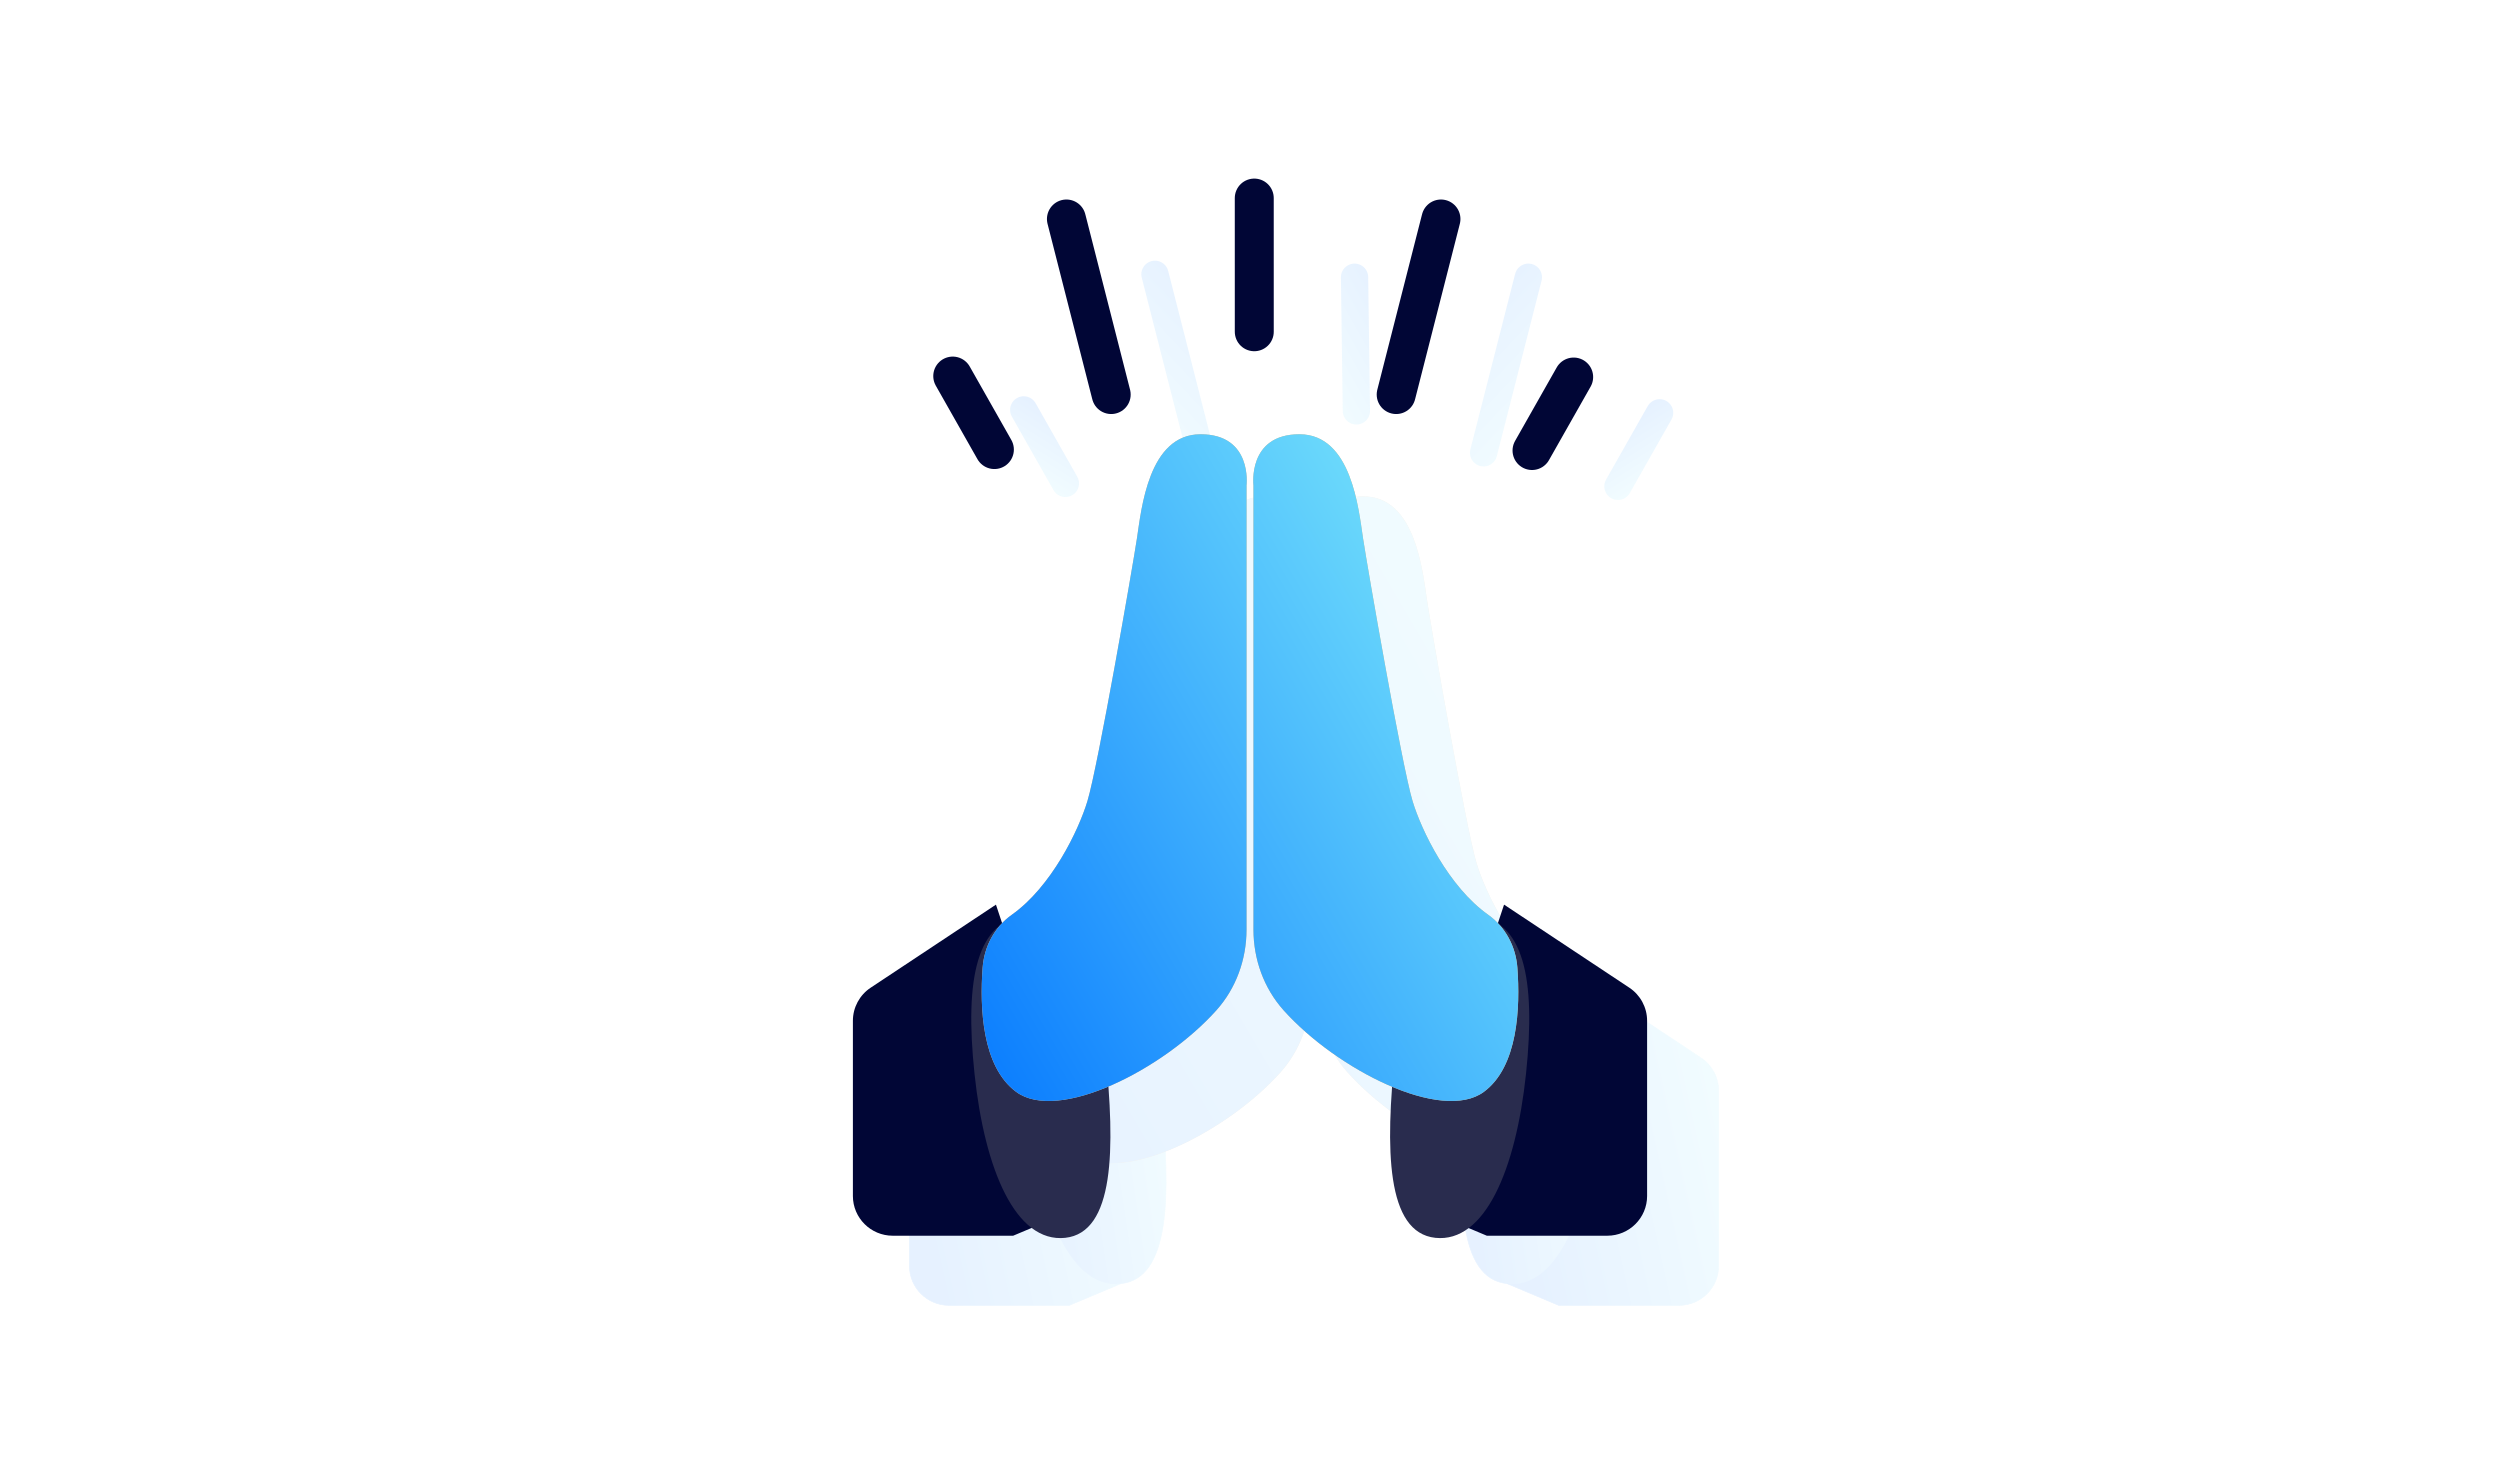 <svg width="328" height="194" viewBox="0 0 328 194" fill="none" xmlns="http://www.w3.org/2000/svg">
<rect width="328" height="194" fill="white"/>
<g clip-path="url(#clip0_6930_6788)">
<rect width="184" height="184" transform="translate(72 5)" fill="white"/>
<g opacity="0.1" filter="url(#filter0_f_6930_6788)">
<path d="M147.048 155.116V168.418L140.294 171.26H124.507C121.642 171.26 119.319 168.943 119.319 166.085V143.102C119.319 141.368 120.189 139.751 121.636 138.792L138.023 127.928L147.048 155.116Z" fill="url(#paint0_linear_6930_6788)" stroke="url(#paint1_linear_6930_6788)" stroke-width="0.083"/>
<path d="M142.008 126.159C143.615 125.99 144.977 126.241 146.137 126.907C147.298 127.574 148.261 128.658 149.066 130.16C150.677 133.167 151.652 137.839 152.321 144.164C152.989 150.489 153.284 156.386 152.607 160.785C152.268 162.985 151.687 164.807 150.791 166.12C149.895 167.431 148.686 168.236 147.085 168.404C143.884 168.741 141.259 166.546 139.263 162.67C137.269 158.795 135.911 153.254 135.243 146.932C134.574 140.608 134.662 135.58 135.72 132.05C136.249 130.285 137.02 128.897 138.058 127.908C139.096 126.92 140.403 126.328 142.008 126.159Z" fill="url(#paint2_linear_6930_6788)" stroke="url(#paint3_linear_6930_6788)" stroke-width="0.083"/>
<path d="M223.164 138.792C224.611 139.751 225.48 141.369 225.48 143.102V166.085C225.48 168.943 223.157 171.26 220.292 171.26H204.506L197.752 168.418V155.113L206.775 127.928L223.164 138.792Z" fill="url(#paint4_linear_6930_6788)" stroke="url(#paint5_linear_6930_6788)" stroke-width="0.083"/>
<path d="M198.661 126.907C199.821 126.241 201.183 125.99 202.79 126.159C204.395 126.328 205.702 126.92 206.74 127.908C207.778 128.897 208.549 130.285 209.078 132.05C210.136 135.58 210.223 140.608 209.555 146.932C208.887 153.254 207.529 158.795 205.535 162.67C203.539 166.546 200.914 168.741 197.712 168.404C196.112 168.236 194.903 167.431 194.007 166.12C193.111 164.807 192.53 162.985 192.191 160.785C191.514 156.386 191.809 150.489 192.477 144.164C193.145 137.839 194.121 133.167 195.732 130.16C196.537 128.658 197.5 127.574 198.661 126.907Z" fill="url(#paint6_linear_6930_6788)" stroke="url(#paint7_linear_6930_6788)" stroke-width="0.083"/>
<g filter="url(#filter1_ii_6930_6788)">
<path d="M165.915 65.127C172.723 65.127 171.952 71.771 171.945 71.835H171.944V130.125C171.944 134.013 170.583 137.809 167.987 140.708C161.023 148.481 147.244 155.48 141.72 151.407C137.229 148.095 136.93 140.356 137.321 135.102C137.526 132.343 138.883 129.771 141.145 128.17C146.336 124.495 149.904 117.126 151.074 113.24C152.465 108.614 156.986 82.594 157.567 78.775C158.146 74.959 159.075 65.127 165.915 65.127ZM178.882 65.127C185.723 65.127 186.65 74.959 187.23 78.775C187.81 82.593 192.332 108.614 193.724 113.24C194.893 117.126 198.462 124.495 203.653 128.17C205.914 129.771 207.272 132.343 207.477 135.102C207.867 140.356 207.568 148.095 203.077 151.407C197.554 155.48 183.774 148.481 176.811 140.708C174.214 137.809 172.853 134.013 172.853 130.125V71.835C172.845 71.773 172.073 65.127 178.882 65.127Z" fill="#B7701B"/>
<path d="M165.915 65.127C172.723 65.127 171.952 71.771 171.945 71.835H171.944V130.125C171.944 134.013 170.583 137.809 167.987 140.708C161.023 148.481 147.244 155.48 141.72 151.407C137.229 148.095 136.93 140.356 137.321 135.102C137.526 132.343 138.883 129.771 141.145 128.17C146.336 124.495 149.904 117.126 151.074 113.24C152.465 108.614 156.986 82.594 157.567 78.775C158.146 74.959 159.075 65.127 165.915 65.127ZM178.882 65.127C185.723 65.127 186.65 74.959 187.23 78.775C187.81 82.593 192.332 108.614 193.724 113.24C194.893 117.126 198.462 124.495 203.653 128.17C205.914 129.771 207.272 132.343 207.477 135.102C207.867 140.356 207.568 148.095 203.077 151.407C197.554 155.48 183.774 148.481 176.811 140.708C174.214 137.809 172.853 134.013 172.853 130.125V71.835C172.845 71.773 172.073 65.127 178.882 65.127Z" fill="url(#paint8_linear_6930_6788)"/>
</g>
<path d="M139.777 63.422L134.313 53.779" stroke="url(#paint9_linear_6930_6788)" stroke-width="3.579" stroke-linecap="round"/>
<path d="M157.406 59.024L151.531 35.99" stroke="url(#paint10_linear_6930_6788)" stroke-width="3.579" stroke-linecap="round"/>
<path d="M212.274 63.805L217.739 54.162" stroke="url(#paint11_linear_6930_6788)" stroke-width="3.579" stroke-linecap="round"/>
<path d="M194.646 59.407L200.521 36.373" stroke="url(#paint12_linear_6930_6788)" stroke-width="3.579" stroke-linecap="round"/>
<path d="M177.958 53.911L177.717 36.373" stroke="url(#paint13_linear_6930_6788)" stroke-width="3.579" stroke-linecap="round"/>
</g>
<g filter="url(#filter2_i_6930_6788)">
<path d="M129.647 119.711L113.213 130.605C111.754 131.572 110.878 133.202 110.878 134.95V157.933C110.878 160.814 113.219 163.149 116.107 163.149H131.903L138.69 160.294V146.957L129.647 119.712V119.711Z" fill="#010636"/>
</g>
<g filter="url(#filter3_i_6930_6788)">
<path d="M126.802 138.783C128.139 151.433 132.235 160.972 138.69 160.293C145.146 159.614 145.299 148.658 143.962 136.008C142.626 123.357 140.06 117.286 133.604 117.965C127.148 118.644 125.465 126.134 126.802 138.783Z" fill="#292C4E"/>
</g>
<g filter="url(#filter4_i_6930_6788)">
<path d="M198.354 119.711L214.787 130.605C216.246 131.572 217.122 133.202 217.122 134.95V157.933C217.122 160.814 214.781 163.149 211.893 163.149H196.097L189.311 160.294V146.957L198.354 119.712V119.711Z" fill="#010636"/>
</g>
<g filter="url(#filter5_i_6930_6788)">
<path d="M201.197 138.783C199.86 151.433 195.764 160.972 189.309 160.293C182.853 159.614 182.7 148.658 184.037 136.008C185.373 123.357 187.939 117.286 194.395 117.965C200.851 118.644 202.534 126.134 201.197 138.783Z" fill="#292C4E"/>
</g>
<g filter="url(#filter6_ii_6930_6788)">
<path d="M157.516 56.975C164.351 56.975 163.547 63.671 163.545 63.683H163.544V121.972C163.544 125.859 162.184 129.656 159.587 132.555C152.624 140.328 138.845 147.327 133.321 143.255C128.83 139.943 128.531 132.203 128.921 126.948C129.127 124.19 130.484 121.618 132.746 120.018C137.937 116.343 141.505 108.974 142.674 105.088C144.066 100.462 148.587 74.439 149.168 70.622C149.747 66.805 150.676 56.975 157.516 56.975ZM170.483 56.975C177.323 56.975 178.251 66.805 178.831 70.622C179.411 74.439 183.933 100.462 185.325 105.088C186.494 108.974 190.063 116.343 195.253 120.018C197.515 121.618 198.873 124.19 199.078 126.948C199.468 132.203 199.17 139.943 194.678 143.255C189.154 147.327 175.374 140.328 168.412 132.555C165.815 129.656 164.454 125.859 164.454 121.972V63.683C164.454 63.683 163.642 56.975 170.483 56.975Z" fill="#E6BB88"/>
<path d="M157.516 56.975C164.351 56.975 163.547 63.671 163.545 63.683H163.544V121.972C163.544 125.859 162.184 129.656 159.587 132.555C152.624 140.328 138.845 147.327 133.321 143.255C128.83 139.943 128.531 132.203 128.921 126.948C129.127 124.19 130.484 121.618 132.746 120.018C137.937 116.343 141.505 108.974 142.674 105.088C144.066 100.462 148.587 74.439 149.168 70.622C149.747 66.805 150.676 56.975 157.516 56.975ZM170.483 56.975C177.323 56.975 178.251 66.805 178.831 70.622C179.411 74.439 183.933 100.462 185.325 105.088C186.494 108.974 190.063 116.343 195.253 120.018C197.515 121.618 198.873 124.19 199.078 126.948C199.468 132.203 199.17 139.943 194.678 143.255C189.154 147.327 175.374 140.328 168.412 132.555C165.815 129.656 164.454 125.859 164.454 121.972V63.683C164.454 63.683 163.642 56.975 170.483 56.975Z" fill="url(#paint14_linear_6930_6788)"/>
</g>
<g filter="url(#filter7_ii_6930_6788)">
<path d="M129.442 58.983L123.978 49.34" stroke="#010636" stroke-width="5.111" stroke-linecap="round"/>
</g>
<g filter="url(#filter8_ii_6930_6788)">
<path d="M145.278 51.255L139.403 28.221" stroke="#010636" stroke-width="5.111" stroke-linecap="round"/>
</g>
<g filter="url(#filter9_ii_6930_6788)">
<path d="M200.49 58.598L205.954 48.955" stroke="#010636" stroke-width="5.111" stroke-linecap="round"/>
</g>
<g filter="url(#filter10_ii_6930_6788)">
<path d="M182.668 51.255L188.543 28.221" stroke="#010636" stroke-width="5.111" stroke-linecap="round"/>
</g>
<g filter="url(#filter11_ii_6930_6788)">
<path d="M164.05 43.014L164.048 25.475" stroke="#010636" stroke-width="5.111" stroke-linecap="round"/>
</g>
</g>
<defs>
<filter id="filter0_f_6930_6788" x="88.611" y="3.533" width="167.578" height="198.435" filterUnits="userSpaceOnUse" color-interpolation-filters="sRGB">
<feFlood flood-opacity="0" result="BackgroundImageFix"/>
<feBlend mode="normal" in="SourceGraphic" in2="BackgroundImageFix" result="shape"/>
<feGaussianBlur stdDeviation="15.333" result="effect1_foregroundBlur_6930_6788"/>
</filter>
<filter id="filter1_ii_6930_6788" x="137.197" y="65.127" width="70.404" height="87.478" filterUnits="userSpaceOnUse" color-interpolation-filters="sRGB">
<feFlood flood-opacity="0" result="BackgroundImageFix"/>
<feBlend mode="normal" in="SourceGraphic" in2="BackgroundImageFix" result="shape"/>
<feColorMatrix in="SourceAlpha" type="matrix" values="0 0 0 0 0 0 0 0 0 0 0 0 0 0 0 0 0 0 127 0" result="hardAlpha"/>
<feOffset dx="1.056" dy="2.111"/>
<feComposite in2="hardAlpha" operator="arithmetic" k2="-1" k3="1"/>
<feColorMatrix type="matrix" values="0 0 0 0 1 0 0 0 0 1 0 0 0 0 1 0 0 0 0.18 0"/>
<feBlend mode="normal" in2="shape" result="effect1_innerShadow_6930_6788"/>
<feColorMatrix in="SourceAlpha" type="matrix" values="0 0 0 0 0 0 0 0 0 0 0 0 0 0 0 0 0 0 127 0" result="hardAlpha"/>
<feOffset dx="-1.056" dy="-2.111"/>
<feComposite in2="hardAlpha" operator="arithmetic" k2="-1" k3="1"/>
<feColorMatrix type="matrix" values="0 0 0 0 0.004 0 0 0 0 0.024 0 0 0 0 0.212 0 0 0 0.09 0"/>
<feBlend mode="normal" in2="effect1_innerShadow_6930_6788" result="effect2_innerShadow_6930_6788"/>
</filter>
<filter id="filter2_i_6930_6788" x="110.878" y="119.711" width="27.812" height="43.438" filterUnits="userSpaceOnUse" color-interpolation-filters="sRGB">
<feFlood flood-opacity="0" result="BackgroundImageFix"/>
<feBlend mode="normal" in="SourceGraphic" in2="BackgroundImageFix" result="shape"/>
<feColorMatrix in="SourceAlpha" type="matrix" values="0 0 0 0 0 0 0 0 0 0 0 0 0 0 0 0 0 0 127 0" result="hardAlpha"/>
<feOffset dx="1.022" dy="-1.022"/>
<feComposite in2="hardAlpha" operator="arithmetic" k2="-1" k3="1"/>
<feColorMatrix type="matrix" values="0 0 0 0 0 0 0 0 0 0 0 0 0 0 0 0 0 0 1 0"/>
<feBlend mode="normal" in2="shape" result="effect1_innerShadow_6930_6788"/>
</filter>
<filter id="filter3_i_6930_6788" x="126.375" y="117.914" width="18.258" height="42.412" filterUnits="userSpaceOnUse" color-interpolation-filters="sRGB">
<feFlood flood-opacity="0" result="BackgroundImageFix"/>
<feBlend mode="normal" in="SourceGraphic" in2="BackgroundImageFix" result="shape"/>
<feColorMatrix in="SourceAlpha" type="matrix" values="0 0 0 0 0 0 0 0 0 0 0 0 0 0 0 0 0 0 127 0" result="hardAlpha"/>
<feOffset dx="1.056" dy="2.111"/>
<feComposite in2="hardAlpha" operator="arithmetic" k2="-1" k3="1"/>
<feColorMatrix type="matrix" values="0 0 0 0 1 0 0 0 0 1 0 0 0 0 1 0 0 0 0.1 0"/>
<feBlend mode="normal" in2="shape" result="effect1_innerShadow_6930_6788"/>
</filter>
<filter id="filter4_i_6930_6788" x="189.311" y="119.711" width="27.812" height="43.438" filterUnits="userSpaceOnUse" color-interpolation-filters="sRGB">
<feFlood flood-opacity="0" result="BackgroundImageFix"/>
<feBlend mode="normal" in="SourceGraphic" in2="BackgroundImageFix" result="shape"/>
<feColorMatrix in="SourceAlpha" type="matrix" values="0 0 0 0 0 0 0 0 0 0 0 0 0 0 0 0 0 0 127 0" result="hardAlpha"/>
<feOffset dx="-1.022" dy="-1.022"/>
<feComposite in2="hardAlpha" operator="arithmetic" k2="-1" k3="1"/>
<feColorMatrix type="matrix" values="0 0 0 0 0 0 0 0 0 0 0 0 0 0 0 0 0 0 1 0"/>
<feBlend mode="normal" in2="shape" result="effect1_innerShadow_6930_6788"/>
</filter>
<filter id="filter5_i_6930_6788" x="183.366" y="117.914" width="18.258" height="42.412" filterUnits="userSpaceOnUse" color-interpolation-filters="sRGB">
<feFlood flood-opacity="0" result="BackgroundImageFix"/>
<feBlend mode="normal" in="SourceGraphic" in2="BackgroundImageFix" result="shape"/>
<feColorMatrix in="SourceAlpha" type="matrix" values="0 0 0 0 0 0 0 0 0 0 0 0 0 0 0 0 0 0 127 0" result="hardAlpha"/>
<feOffset dx="-0.986" dy="2.111"/>
<feComposite in2="hardAlpha" operator="arithmetic" k2="-1" k3="1"/>
<feColorMatrix type="matrix" values="0 0 0 0 1 0 0 0 0 1 0 0 0 0 1 0 0 0 0.1 0"/>
<feBlend mode="normal" in2="shape" result="effect1_innerShadow_6930_6788"/>
</filter>
<filter id="filter6_ii_6930_6788" x="128.798" y="56.975" width="70.404" height="87.478" filterUnits="userSpaceOnUse" color-interpolation-filters="sRGB">
<feFlood flood-opacity="0" result="BackgroundImageFix"/>
<feBlend mode="normal" in="SourceGraphic" in2="BackgroundImageFix" result="shape"/>
<feColorMatrix in="SourceAlpha" type="matrix" values="0 0 0 0 0 0 0 0 0 0 0 0 0 0 0 0 0 0 127 0" result="hardAlpha"/>
<feOffset dx="1.056" dy="2.111"/>
<feComposite in2="hardAlpha" operator="arithmetic" k2="-1" k3="1"/>
<feColorMatrix type="matrix" values="0 0 0 0 1 0 0 0 0 1 0 0 0 0 1 0 0 0 0.18 0"/>
<feBlend mode="normal" in2="shape" result="effect1_innerShadow_6930_6788"/>
<feColorMatrix in="SourceAlpha" type="matrix" values="0 0 0 0 0 0 0 0 0 0 0 0 0 0 0 0 0 0 127 0" result="hardAlpha"/>
<feOffset dx="-1.056" dy="-2.111"/>
<feComposite in2="hardAlpha" operator="arithmetic" k2="-1" k3="1"/>
<feColorMatrix type="matrix" values="0 0 0 0 0.004 0 0 0 0 0.024 0 0 0 0 0.212 0 0 0 0.09 0"/>
<feBlend mode="normal" in2="effect1_innerShadow_6930_6788" result="effect2_innerShadow_6930_6788"/>
</filter>
<filter id="filter7_ii_6930_6788" x="121.422" y="46.783" width="10.576" height="14.756" filterUnits="userSpaceOnUse" color-interpolation-filters="sRGB">
<feFlood flood-opacity="0" result="BackgroundImageFix"/>
<feBlend mode="normal" in="SourceGraphic" in2="BackgroundImageFix" result="shape"/>
<feColorMatrix in="SourceAlpha" type="matrix" values="0 0 0 0 0 0 0 0 0 0 0 0 0 0 0 0 0 0 127 0" result="hardAlpha"/>
<feOffset dx="1.533" dy="0.511"/>
<feComposite in2="hardAlpha" operator="arithmetic" k2="-1" k3="1"/>
<feColorMatrix type="matrix" values="0 0 0 0 1 0 0 0 0 1 0 0 0 0 1 0 0 0 0.18 0"/>
<feBlend mode="normal" in2="shape" result="effect1_innerShadow_6930_6788"/>
<feColorMatrix in="SourceAlpha" type="matrix" values="0 0 0 0 0 0 0 0 0 0 0 0 0 0 0 0 0 0 127 0" result="hardAlpha"/>
<feOffset dx="-0.511" dy="-0.511"/>
<feComposite in2="hardAlpha" operator="arithmetic" k2="-1" k3="1"/>
<feColorMatrix type="matrix" values="0 0 0 0 0 0 0 0 0 0 0 0 0 0 0 0 0 0 1 0"/>
<feBlend mode="normal" in2="effect1_innerShadow_6930_6788" result="effect2_innerShadow_6930_6788"/>
</filter>
<filter id="filter8_ii_6930_6788" x="136.847" y="25.664" width="10.987" height="28.146" filterUnits="userSpaceOnUse" color-interpolation-filters="sRGB">
<feFlood flood-opacity="0" result="BackgroundImageFix"/>
<feBlend mode="normal" in="SourceGraphic" in2="BackgroundImageFix" result="shape"/>
<feColorMatrix in="SourceAlpha" type="matrix" values="0 0 0 0 0 0 0 0 0 0 0 0 0 0 0 0 0 0 127 0" result="hardAlpha"/>
<feOffset dx="1.022" dy="1.022"/>
<feComposite in2="hardAlpha" operator="arithmetic" k2="-1" k3="1"/>
<feColorMatrix type="matrix" values="0 0 0 0 1 0 0 0 0 1 0 0 0 0 1 0 0 0 0.18 0"/>
<feBlend mode="normal" in2="shape" result="effect1_innerShadow_6930_6788"/>
<feColorMatrix in="SourceAlpha" type="matrix" values="0 0 0 0 0 0 0 0 0 0 0 0 0 0 0 0 0 0 127 0" result="hardAlpha"/>
<feOffset dx="-0.511" dy="-0.511"/>
<feComposite in2="hardAlpha" operator="arithmetic" k2="-1" k3="1"/>
<feColorMatrix type="matrix" values="0 0 0 0 0 0 0 0 0 0 0 0 0 0 0 0 0 0 1 0"/>
<feBlend mode="normal" in2="effect1_innerShadow_6930_6788" result="effect2_innerShadow_6930_6788"/>
</filter>
<filter id="filter9_ii_6930_6788" x="197.934" y="46.398" width="10.576" height="14.756" filterUnits="userSpaceOnUse" color-interpolation-filters="sRGB">
<feFlood flood-opacity="0" result="BackgroundImageFix"/>
<feBlend mode="normal" in="SourceGraphic" in2="BackgroundImageFix" result="shape"/>
<feColorMatrix in="SourceAlpha" type="matrix" values="0 0 0 0 0 0 0 0 0 0 0 0 0 0 0 0 0 0 127 0" result="hardAlpha"/>
<feOffset dx="1.022" dy="1.022"/>
<feComposite in2="hardAlpha" operator="arithmetic" k2="-1" k3="1"/>
<feColorMatrix type="matrix" values="0 0 0 0 1 0 0 0 0 1 0 0 0 0 1 0 0 0 0.18 0"/>
<feBlend mode="normal" in2="shape" result="effect1_innerShadow_6930_6788"/>
<feColorMatrix in="SourceAlpha" type="matrix" values="0 0 0 0 0 0 0 0 0 0 0 0 0 0 0 0 0 0 127 0" result="hardAlpha"/>
<feOffset dx="-0.511" dy="-0.511"/>
<feComposite in2="hardAlpha" operator="arithmetic" k2="-1" k3="1"/>
<feColorMatrix type="matrix" values="0 0 0 0 0 0 0 0 0 0 0 0 0 0 0 0 0 0 1 0"/>
<feBlend mode="normal" in2="effect1_innerShadow_6930_6788" result="effect2_innerShadow_6930_6788"/>
</filter>
<filter id="filter10_ii_6930_6788" x="180.112" y="25.664" width="10.987" height="28.146" filterUnits="userSpaceOnUse" color-interpolation-filters="sRGB">
<feFlood flood-opacity="0" result="BackgroundImageFix"/>
<feBlend mode="normal" in="SourceGraphic" in2="BackgroundImageFix" result="shape"/>
<feColorMatrix in="SourceAlpha" type="matrix" values="0 0 0 0 0 0 0 0 0 0 0 0 0 0 0 0 0 0 127 0" result="hardAlpha"/>
<feOffset dx="1.022" dy="1.022"/>
<feComposite in2="hardAlpha" operator="arithmetic" k2="-1" k3="1"/>
<feColorMatrix type="matrix" values="0 0 0 0 1 0 0 0 0 1 0 0 0 0 1 0 0 0 0.18 0"/>
<feBlend mode="normal" in2="shape" result="effect1_innerShadow_6930_6788"/>
<feColorMatrix in="SourceAlpha" type="matrix" values="0 0 0 0 0 0 0 0 0 0 0 0 0 0 0 0 0 0 127 0" result="hardAlpha"/>
<feOffset dx="-0.511" dy="-0.511"/>
<feComposite in2="hardAlpha" operator="arithmetic" k2="-1" k3="1"/>
<feColorMatrix type="matrix" values="0 0 0 0 0 0 0 0 0 0 0 0 0 0 0 0 0 0 1 0"/>
<feBlend mode="normal" in2="effect1_innerShadow_6930_6788" result="effect2_innerShadow_6930_6788"/>
</filter>
<filter id="filter11_ii_6930_6788" x="161.492" y="22.92" width="5.113" height="22.65" filterUnits="userSpaceOnUse" color-interpolation-filters="sRGB">
<feFlood flood-opacity="0" result="BackgroundImageFix"/>
<feBlend mode="normal" in="SourceGraphic" in2="BackgroundImageFix" result="shape"/>
<feColorMatrix in="SourceAlpha" type="matrix" values="0 0 0 0 0 0 0 0 0 0 0 0 0 0 0 0 0 0 127 0" result="hardAlpha"/>
<feOffset dx="1.022" dy="1.022"/>
<feComposite in2="hardAlpha" operator="arithmetic" k2="-1" k3="1"/>
<feColorMatrix type="matrix" values="0 0 0 0 1 0 0 0 0 1 0 0 0 0 1 0 0 0 0.18 0"/>
<feBlend mode="normal" in2="shape" result="effect1_innerShadow_6930_6788"/>
<feColorMatrix in="SourceAlpha" type="matrix" values="0 0 0 0 0 0 0 0 0 0 0 0 0 0 0 0 0 0 127 0" result="hardAlpha"/>
<feOffset dx="-0.511" dy="-0.511"/>
<feComposite in2="hardAlpha" operator="arithmetic" k2="-1" k3="1"/>
<feColorMatrix type="matrix" values="0 0 0 0 0 0 0 0 0 0 0 0 0 0 0 0 0 0 1 0"/>
<feBlend mode="normal" in2="effect1_innerShadow_6930_6788" result="effect2_innerShadow_6930_6788"/>
</filter>
<linearGradient id="paint0_linear_6930_6788" x1="147.089" y1="149.582" x2="120.588" y2="155.475" gradientUnits="userSpaceOnUse">
<stop stop-color="#6EDCFB"/>
<stop offset="1" stop-color="#0073FF"/>
</linearGradient>
<linearGradient id="paint1_linear_6930_6788" x1="147.089" y1="149.582" x2="120.588" y2="155.475" gradientUnits="userSpaceOnUse">
<stop stop-color="#6EDCFB"/>
<stop offset="1" stop-color="#0073FF"/>
</linearGradient>
<linearGradient id="paint2_linear_6930_6788" x1="153.033" y1="147.273" x2="135.174" y2="149.943" gradientUnits="userSpaceOnUse">
<stop stop-color="#6EDCFB"/>
<stop offset="1" stop-color="#0073FF"/>
</linearGradient>
<linearGradient id="paint3_linear_6930_6788" x1="153.033" y1="147.273" x2="135.174" y2="149.943" gradientUnits="userSpaceOnUse">
<stop stop-color="#6EDCFB"/>
<stop offset="1" stop-color="#0073FF"/>
</linearGradient>
<linearGradient id="paint4_linear_6930_6788" x1="225.522" y1="149.582" x2="199.02" y2="155.475" gradientUnits="userSpaceOnUse">
<stop stop-color="#6EDCFB"/>
<stop offset="1" stop-color="#0073FF"/>
</linearGradient>
<linearGradient id="paint5_linear_6930_6788" x1="225.522" y1="149.582" x2="199.02" y2="155.475" gradientUnits="userSpaceOnUse">
<stop stop-color="#6EDCFB"/>
<stop offset="1" stop-color="#0073FF"/>
</linearGradient>
<linearGradient id="paint6_linear_6930_6788" x1="210.023" y1="147.273" x2="192.164" y2="149.943" gradientUnits="userSpaceOnUse">
<stop stop-color="#6EDCFB"/>
<stop offset="1" stop-color="#0073FF"/>
</linearGradient>
<linearGradient id="paint7_linear_6930_6788" x1="210.023" y1="147.273" x2="192.164" y2="149.943" gradientUnits="userSpaceOnUse">
<stop stop-color="#6EDCFB"/>
<stop offset="1" stop-color="#0073FF"/>
</linearGradient>
<linearGradient id="paint8_linear_6930_6788" x1="106.116" y1="143.733" x2="200.217" y2="88.665" gradientUnits="userSpaceOnUse">
<stop offset="0.139" stop-color="#0073FF"/>
<stop offset="1" stop-color="#6EDCFB"/>
</linearGradient>
<linearGradient id="paint9_linear_6930_6788" x1="136.45" y1="62.969" x2="140.733" y2="56.185" gradientUnits="userSpaceOnUse">
<stop stop-color="#6EDCFB"/>
<stop offset="1" stop-color="#0073FF"/>
</linearGradient>
<linearGradient id="paint10_linear_6930_6788" x1="151.328" y1="57.018" x2="164.156" y2="44.968" gradientUnits="userSpaceOnUse">
<stop stop-color="#6EDCFB"/>
<stop offset="1" stop-color="#0073FF"/>
</linearGradient>
<linearGradient id="paint11_linear_6930_6788" x1="215.601" y1="63.352" x2="211.318" y2="56.568" gradientUnits="userSpaceOnUse">
<stop stop-color="#6EDCFB"/>
<stop offset="1" stop-color="#0073FF"/>
</linearGradient>
<linearGradient id="paint12_linear_6930_6788" x1="200.723" y1="57.401" x2="187.895" y2="45.351" gradientUnits="userSpaceOnUse">
<stop stop-color="#6EDCFB"/>
<stop offset="1" stop-color="#0073FF"/>
</linearGradient>
<linearGradient id="paint13_linear_6930_6788" x1="173.854" y1="51.223" x2="185.101" y2="44.849" gradientUnits="userSpaceOnUse">
<stop stop-color="#6EDCFB"/>
<stop offset="1" stop-color="#0073FF"/>
</linearGradient>
<linearGradient id="paint14_linear_6930_6788" x1="97.717" y1="135.581" x2="191.818" y2="80.512" gradientUnits="userSpaceOnUse">
<stop offset="0.139" stop-color="#0073FF"/>
<stop offset="1" stop-color="#6EDCFB"/>
</linearGradient>
<clipPath id="clip0_6930_6788">
<rect width="184" height="184" fill="white" transform="translate(72 5)"/>
</clipPath>
</defs>
</svg>
